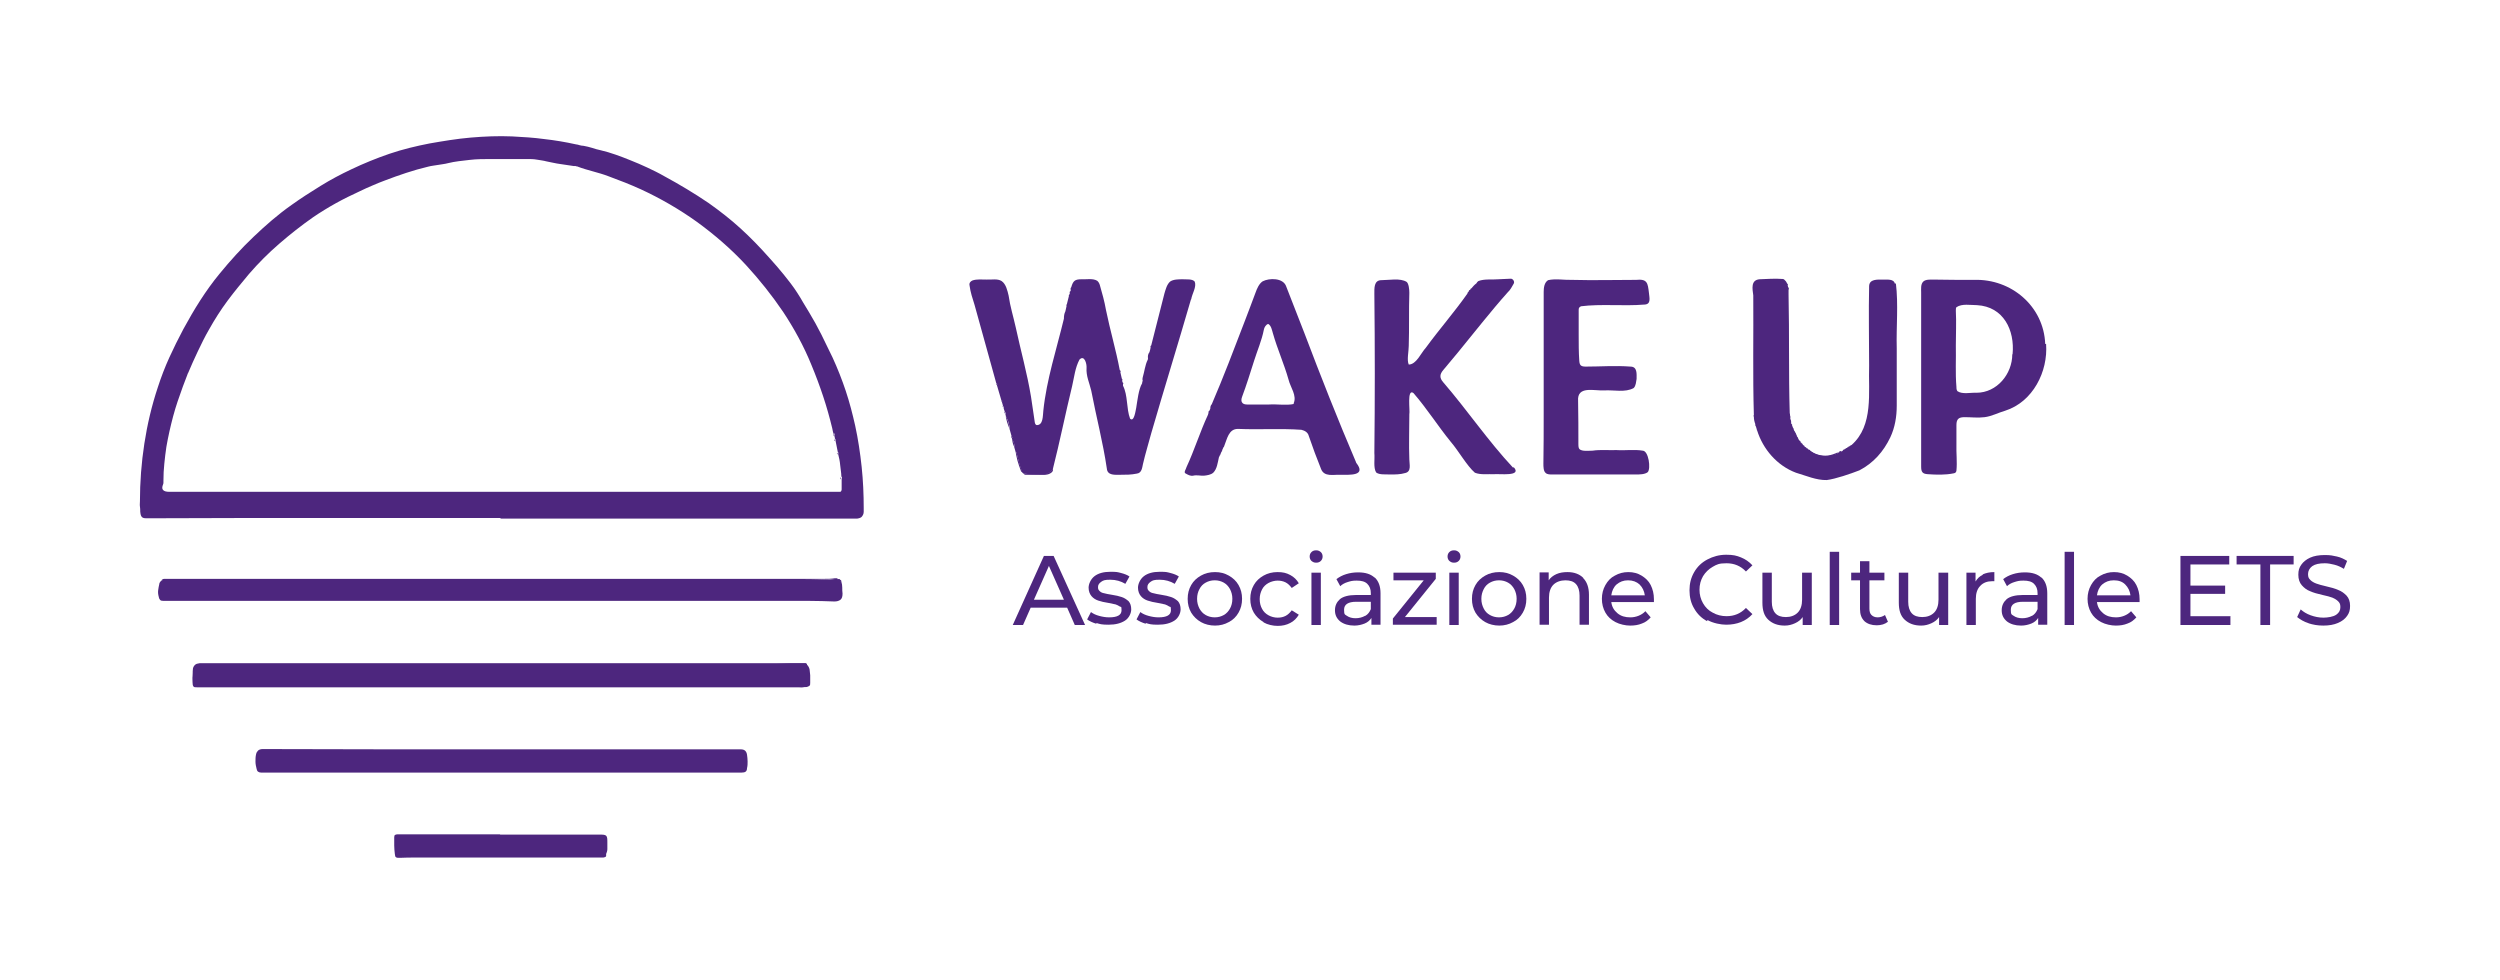 <?xml version="1.0" encoding="UTF-8"?> <svg xmlns="http://www.w3.org/2000/svg" id="Livello_1" version="1.1" viewBox="0 0 850.4 333.5"><defs><style> .st0 { fill: #4d267e; } </style></defs><path class="st0" d="M170.1,176.2c-19.9,0-39.9,0-59.8,0-19.9,0-39.9,0-59.8.1,0,0,0,0-.1,0s0,0-.1,0c-1,0-1.6,0-2-.4s-.5-.9-.6-1.9c0-.6,0-1.1-.1-1.7s0-1.1,0-1.7c0-6.6.5-13.2,1.5-19.7s2.5-12.9,4.6-19.2c1.1-3.4,2.4-6.8,3.9-10.1s3.1-6.5,4.8-9.7c1.8-3.3,3.7-6.6,5.7-9.7s4.2-6.2,6.6-9.1c3.6-4.4,7.4-8.6,11.5-12.5s8.3-7.6,13-10.9c3.2-2.3,6.5-4.4,9.9-6.5s6.8-3.9,10.4-5.6c4.2-2,8.6-3.8,13-5.3,4.4-1.5,9-2.6,13.6-3.5,4.6-.8,9.3-1.6,14-2s9.4-.6,14.1-.4c3.7.2,7.3.4,10.9.9,3.6.4,7.2,1,10.8,1.8.4,0,.9.2,1.3.3s.9.2,1.3.2c1,.2,2,.4,2.9.7s1.9.6,2.9.8c1.7.4,3.4.9,5.1,1.5s3.3,1.2,5,1.9c2,.8,3.9,1.6,5.8,2.5s3.8,1.8,5.7,2.9c2.6,1.4,5.2,2.9,7.7,4.4s5,3.1,7.5,4.8c3.8,2.7,7.4,5.5,10.8,8.6s6.6,6.4,9.7,9.9c1.7,1.9,3.4,3.8,5,5.8s3.2,4,4.6,6.2c.7,1.1,1.4,2.2,2,3.3s1.4,2.2,2,3.3c1.5,2.5,2.9,5,4.2,7.6,1.3,2.6,2.5,5.2,3.8,7.8,1.7,3.7,3.2,7.5,4.5,11.4s2.3,7.8,3.2,11.8c1,4.6,1.7,9.3,2.2,14,.5,4.7.7,9.4.7,14.1,0,.2,0,.4,0,.6s0,.4,0,.6c0,.7-.3,1.2-.6,1.6s-.9.6-1.6.7c-.4,0-.8,0-1.1,0s-.8,0-1.1,0c-19.8,0-39.7,0-59.5,0-19.8,0-39.7,0-59.5,0ZM283.5,147.7c0-.3-.1-.7-.2-1s-.1-.7-.2-1c-.9-3.7-1.9-7.3-3.1-10.9-1.2-3.6-2.5-7.1-4-10.7-2.6-6.4-5.9-12.4-9.6-18-3.8-5.6-8-10.9-12.7-16-5.1-5.5-10.7-10.3-16.6-14.6-6-4.3-12.4-8-19.1-11.1-1.8-.8-3.6-1.6-5.4-2.3-1.8-.7-3.7-1.4-5.5-2.1-1.8-.7-3.6-1.2-5.4-1.7s-3.6-1-5.4-1.7c-.2,0-.3,0-.5-.1s-.3,0-.5,0c-1.6-.2-3.1-.5-4.7-.7s-3.1-.6-4.7-.9c-1.1-.3-2.2-.4-3.3-.6s-2.2-.2-3.3-.2c-2,0-4,0-6.1,0s-4,0-6.1,0c-2.5,0-4.9,0-7.4.3s-4.9.5-7.3,1.1c-1.1.3-2.3.4-3.4.6s-2.3.3-3.4.6c-2.5.6-5,1.3-7.4,2.1-2.5.8-4.9,1.7-7.3,2.6-1.4.5-2.8,1.1-4.2,1.7-1.4.6-2.8,1.2-4.2,1.9-2.8,1.3-5.5,2.6-8.2,4.1s-5.3,3.1-7.8,4.8c-4,2.8-7.8,5.8-11.5,9-3.7,3.2-7.1,6.6-10.3,10.3-2.5,3-5,6-7.3,9.1s-4.4,6.4-6.3,9.8c-1.4,2.4-2.6,4.9-3.8,7.4s-2.3,5-3.4,7.6c0,0-.1,0-.1,0s0,0,0,.2c-.3.7-.5,1.4-.8,2.1s-.5,1.4-.8,2.1c-1.2,3.3-2.4,6.7-3.3,10.1-.9,3.4-1.7,6.9-2.3,10.4-.3,1.9-.5,3.8-.7,5.7-.2,1.9-.3,3.8-.3,5.8,0,.2,0,.4,0,.6s0,.4-.1.6c-.4,1-.4,1.6,0,2s1,.6,2.2.6c.5,0,.9,0,1.4,0s1,0,1.4,0c.7,0,1.4,0,2.1,0s1.4,0,2.1,0c28,0,56,0,83.9,0s56,0,83.9,0c8.2,0,16.3,0,24.5,0,8.2,0,16.3,0,24.5,0,.7,0,1.3,0,2,0s1.3,0,2,0c.3,0,.5,0,.6-.2s.2-.3.2-.6c0-.6,0-1.2,0-1.8s0-1.2,0-1.8c0-.1.1-.3.1-.4s0-.3-.2-.4c0-1.3-.3-2.6-.4-3.9s-.4-2.6-.7-3.8c0-.1.1-.2.1-.3s0-.2-.2-.3c-.1-.7-.3-1.3-.4-2s-.3-1.3-.4-2c0-.1.1-.2,0-.3s0-.2-.2-.3c0-.2,0-.4-.1-.6s0-.4-.1-.6c0-.1.1-.2.1-.3s0-.2-.2-.3Z"></path><path class="st0" d="M274.5,226.1c.5.5.8,1.1.9,1.7s.1,1.3.2,1.9c0,.4,0,.9,0,1.3s0,.9,0,1.3c0,.5,0,.8-.3,1s-.5.3-.9.4c-.4,0-.9,0-1.3.1s-.9,0-1.4,0c-8.9,0-17.7,0-26.6,0-8.9,0-17.7,0-26.6,0-23.9,0-47.7,0-71.6,0-23.9,0-47.7,0-71.6,0-1.4,0-2.7,0-4.1,0s-2.7,0-4.1,0c-.7,0-1.1,0-1.3-.3s-.3-.6-.3-1.3c0-.7-.1-1.5,0-2.2s0-1.5.1-2.2c0-.7.3-1.2.7-1.6s.9-.5,1.6-.6c.6,0,1.2,0,1.9,0s1.2,0,1.9,0c12,0,24,0,36.1,0,12,0,24,0,36.1,0,20,0,39.9,0,59.9,0,20,0,39.9,0,59.9,0,0,0,.1,0,.2,0s.1,0,.2,0c1.7,0,3.4,0,5.1,0s3.4,0,5.1,0c0,0,0,0,0,0s0,0,0,0c0,0,0,.1,0,.2s.1,0,.2,0Z"></path><path class="st0" d="M286.2,197.9c.2.6.3,1.3.3,2s0,1.3.1,2c0,1-.2,1.7-.7,2.1s-1.2.6-2.1.6c-2.8-.1-5.6-.2-8.4-.2-2.8,0-5.6,0-8.4,0-34.7,0-69.3,0-104,0-34.7,0-69.3,0-104,0-.6,0-1.1,0-1.7,0s-1.1,0-1.7,0c-.6,0-.9-.1-1.1-.3s-.4-.5-.5-1.1c-.2-.7-.3-1.5-.2-2.2s.2-1.4.4-2.2c0-.3.2-.5.4-.8s.4-.4.7-.5c.5,0,1,0,1.6,0s1,0,1.6,0c3.4,0,6.8,0,10.3,0,3.4,0,6.8,0,10.3,0,29.9,0,59.9,0,89.8,0,29.9,0,59.9,0,89.8,0,3.8,0,7.5,0,11.3,0,3.8,0,7.5,0,11.3-.2.7,0,1.5,0,2.2-.1s1.5,0,2.2,0c0,0,0,.1.1.2s0,.1.1.2c0,.2,0,.3.2.4s.2.1.4.2Z"></path><path class="st0" d="M170.6,262.8c-13.1,0-26.1,0-39.2,0-13.1,0-26.1,0-39.2,0-.6,0-1.1,0-1.7,0s-1.1,0-1.7,0c-.4,0-.7-.1-1-.3s-.4-.5-.5-.9c-.2-.8-.4-1.7-.4-2.5s0-1.7.2-2.5c.1-.6.4-1,.7-1.3s.9-.5,1.5-.5c.2,0,.5,0,.7,0s.5,0,.7,0c15.2,0,30.4.1,45.6.1,15.2,0,30.4,0,45.6,0,11.1,0,22.1,0,33.2,0,11.1,0,22.1,0,33.2,0,.6,0,1.3,0,1.9,0s1.3,0,1.9,0c.6,0,1.1.2,1.4.5s.5.7.6,1.3c.1.8.2,1.5.2,2.3s0,1.5-.2,2.3c0,.6-.2,1-.5,1.2s-.7.3-1.3.3c-.9,0-1.7,0-2.6,0s-1.7,0-2.6,0c-12.8,0-25.6,0-38.3,0-12.8,0-25.6,0-38.3,0ZM245.9,261.1h0c-21,0-42,0-63,0h-63s0,0,0,0,0,0,0,0h126.1Z"></path><path class="st0" d="M170.2,283.9c5.6,0,11.2,0,16.8,0,5.6,0,11.2,0,16.8,0,1.3,0,2,0,2.4.4s.4,1.1.4,2.4c0,.4,0,.7,0,1.1s0,.7,0,1.1c0,.4-.1.7-.2,1s-.3.6-.2,1c0,.2,0,.5-.3.6s-.4.2-.7.2c-.4,0-.8,0-1.1,0s-.8,0-1.1,0c-9.3,0-18.6,0-27.9,0-9.3,0-18.6,0-27.9,0-1.9,0-3.7,0-5.6,0s-3.7,0-5.6.1c-.7,0-1,0-1.3-.2s-.3-.5-.4-1.2c-.1-.9-.2-1.8-.2-2.8s0-1.8,0-2.8c0-.4.1-.7.3-.8s.5-.2.8-.2c.5,0,1,0,1.6,0s1,0,1.6,0c5.3,0,10.5,0,15.8,0s10.5,0,15.8,0Z"></path><path class="st0" d="M285.4,197c-.7,0-1.5,0-2.2,0s-1.5,0-2.2.1c-3.8.2-7.5.2-11.3.2-3.8,0-7.5,0-11.3,0-29.9,0-59.9,0-89.8,0-29.9,0-59.9,0-89.8,0-3.4,0-6.8,0-10.3,0-3.4,0-6.8,0-10.3,0-.5,0-1,0-1.6,0s-1,0-1.6,0c.3-.3.6-.4,1-.4s.7,0,1,0c3,0,6.1,0,9.1,0s6.1,0,9.1,0c23.8,0,47.6,0,71.4,0,23.8,0,47.6,0,71.4,0,9.8,0,19.5,0,29.3,0,9.8,0,19.5,0,29.3,0,1.2,0,2.5,0,3.7,0s2.5,0,3.7-.2c.2,0,.4,0,.6,0s.4.1.4.5Z"></path><path class="st0" d="M348,160.9c1.1.3,2.2.3,3.3.3s2.2,0,3.3,0c.7,0,1.4-.1,2-.4s1.1-.8,1.6-1.3c0,.4,0,.6-.2.9s-.4.4-.7.6c-.3.2-.6.3-1,.4s-.7.1-1,.1c-.9,0-1.9,0-2.8,0s-1.9,0-2.8,0c-.3,0-.6,0-.9,0s-.5-.2-.7-.6Z"></path><path class="st0" d="M625.4,154c-.9.7-1.8,1.1-2.8,1.3s-2,.2-3.1,0c-.8,0-1.5-.3-2.2-.6s-1.4-.7-2-1.3c.4,0,.7.2,1.1.4s.7.4,1,.5c1.2.5,2.3.7,3.5.7s2.3-.3,3.5-.8c.2,0,.3-.2.5-.2s.4-.1.6,0Z"></path><path class="st0" d="M345.4,153.4c.2.2.3.4.4.6s.1.5.2.7c.2,1,.5,2,.8,3s.6,2,1,2.9c-.2,0-.3-.1-.4-.2s-.1-.2-.2-.4c-.4-1.1-.8-2.2-1.1-3.3s-.5-2.2-.7-3.4Z"></path><path class="st0" d="M274.2,225.8c-1.7,0-3.4,0-5.1,0s-3.4,0-5.1,0c1.6,0,3.2-.2,4.8-.2s3.2,0,4.8,0c.1,0,.2,0,.3,0s.2,0,.3.2Z"></path><path class="st0" d="M342.2,141.7c.4.6.6,1.3.8,1.9s.3,1.4.3,2.1c-.2-.7-.5-1.3-.7-2s-.3-1.3-.5-2Z"></path><path class="st0" d="M344.3,149.4c.3.4.5.8.6,1.2s.2.9.1,1.4c-.2-.4-.4-.8-.5-1.3s-.2-.9-.2-1.4Z"></path><path class="st0" d="M626.5,153.4c-.1.2-.3.3-.5.4s-.4.1-.6.1c.1-.2.3-.3.5-.4s.4-.1.6-.1Z"></path><path class="st0" d="M338.8,130.3c.1,0,.2.2.3.3s0,.2,0,.4c0,0-.2-.2-.2-.3s0-.2,0-.3Z"></path><path class="st0" d="M340.5,136c.2,0,.2.2.3.3s0,.2,0,.4c0,0-.2-.2-.2-.3s0-.2,0-.3Z"></path><path class="st0" d="M341.1,138c.1,0,.2.2.2.3s0,.3,0,.4c0-.1-.2-.2-.2-.3s0-.3,0-.4Z"></path><path class="st0" d="M344,148.3c.1,0,.2.2.3.3s0,.2-.1.4c-.1,0-.2-.2-.2-.3s0-.2,0-.3Z"></path><path class="st0" d="M286.2,197.9c-.1,0-.3-.1-.4-.2s-.2-.2-.2-.4c.2,0,.4,0,.5.1s.1.3,0,.5Z"></path><path class="st0" d="M341.7,140c.1.1.2.2.2.3s0,.3,0,.4c-.1-.1-.2-.2-.2-.3s0-.3,0-.4Z"></path><path class="st0" d="M414.8,155.2c0,0,0-.2,0-.2s0,0,.2-.1c0,0,0,.2,0,.2s0,0-.2.1Z"></path><path class="st0" d="M415.4,153.8c0,0,0-.2,0-.2s0-.1.2-.1c0,0,0,.2,0,.2s0,.1-.2.1Z"></path><path class="st0" d="M274.5,226.1c0,0-.1,0-.2,0s0-.1,0-.2c0,0,.2,0,.2,0s0,.1,0,.2Z"></path><g><path class="st0" d="M405.2,101.8c.3-1.9,1.9-4.2,1.2-6-.8-1-2.8-.7-4.1-.8-1.4,0-3.2,0-4.3.8-1.1,1-1.5,2.7-1.9,4-1.5,5.9-3,11.8-4.5,17.7-.3.2-.3.4-.2.7-.1.5-.2,1-.4,1.6-.5.6-.6,1.4-.5,2.1,0,.2,0,.3-.1.5-.9,1.8-1.1,4-1.7,6,0,.3-.2.7,0,.9,0,.4-.2.7-.2,1.1-1.2,2-1.6,5.9-2,8.3-.2.8-.7,5.1-2.1,3.7-1.3-3.5-.7-7.9-2.4-11.2,0-.2,0-.3,0-.5.2-.3.1-.5-.2-.7,0-.2,0-.3-.1-.5.2-.3.1-.5-.1-.7l-.5-2.2c-.1,0-.2-.2-.2-.3,0,.1,0,.2.2.3.2-.3.1-.5-.2-.7-1.3-6.9-3.3-13.6-4.7-20.5-.5-2.9-1.3-5.7-2.1-8.5-.2-.6-.5-1.1-.9-1.4-1.5-.9-3.7-.4-5.4-.5-2.2,0-2.8.6-3.4,2.7-.2.2-.3.5-.2.8v.5c-.4.2-.4.4-.3.6,0,.2,0,.3-.1.5-.2.2-.3.4-.2.6-.2.9-.5,1.9-.7,2.8-.2.2-.2.4-.1.6-.1.6-.3,1.2-.4,1.8-.4.8-.5,1.6-.5,2.5-2.5,10.4-5.9,20.7-7,31.3-.2,1.7,0,5-2.3,4.9-.3-.1-.5-.4-.6-.9-.4-3-.9-5.9-1.3-8.8-1.3-7.9-3.5-15.7-5.2-23.6-.8-3.6-1.9-7.1-2.4-10.7-.4-1.7-.9-4-2.4-5-1.4-.9-3.5-.4-5.1-.5-1.6,0-3.3-.2-4.8.3-.7.3-1.2.9-1,1.7.3,2.3,1,4.4,1.7,6.6,2.5,8.9,4.9,17.8,7.4,26.7.3.1.4.3.2.6.5,1.7,1,3.4,1.5,5.1.3.1.4.3.2.6.1.5.3.9.4,1.4.3.2.3.5.2.8.1.4.3.8.4,1.2.3.2.3.5.2.8,0,.3.2.7.3,1,.7,1.2,1.1,2.6,1.1,4,.2.8.5,1.7.7,2.5.2.2.4.4.1.6,0,.2,0,.3.1.5.5.8.9,1.6.7,2.6.1.5.3.9.4,1.4.2.2.3.4.4.6.5,2.2,1.1,4.5,1.9,6.6,0,0,.2.2.3.3,2.2.5,4.4.3,6.6.4,1.5.1,2.6-.7,3.5-1.7,2.4-9.4,4.3-19,6.6-28.4.7-3,1-6.2,2.5-9,1.7-1.7,2.5,1.5,2.4,2.8-.2,2.8,1,5.2,1.6,7.8,1.7,8.9,4,17.6,5.3,26.5.2,2.4,2.8,2.1,4.6,2.1,1.9,0,3.7,0,5.6-.4,1.7-.2,1.8-2,2.1-3.3.8-3.5,1.9-7,2.8-10.4,4.4-15.2,9.1-30.3,13.5-45.5Z"></path><path class="st0" d="M514.7,159.1c-8.6-9.2-15.6-19.6-23.8-29.1-1.3-1.5-1.2-2.7.1-4.2,1.7-2,3.3-4,5-6,5.6-6.8,11-13.8,16.9-20.4.9-.8,1.4-1.9,2-2.9.4-.7-.2-1.6-.9-1.7-1.5,0-3,.2-4.4.2-2.2.2-4.6-.2-6.7.6-.3.2-.5.4-.7.8-.7.5-1.2,1.1-1.7,1.7-.2,0-.3.1-.3.3,0,.1-.2.2-.3.3-.2,0-.3.1-.2.3,0,0-.1.1-.1.2-.2,0-.3.1-.2.3,0,0,0,0,0,0,0,0,0,0,0,0-.2,0-.3.1-.2.3,0,0,.2,0,.2,0,0,0-.1,0-.2,0-4.5,6.4-9.6,12.2-14.2,18.5-1.6,1.7-3.2,5.7-5.8,5.7-.7-1.5,0-4.5,0-6.3.2-6,0-12.1.2-18.1,0-1.2-.2-3.1-.9-3.7-2.2-1.4-6-.6-8.6-.6-2.6,0-2.4,2.8-2.4,4.7.2,18,.2,36.1,0,54.1.2,2.1-.4,4.9.6,6.6,1.1.9,3.3.6,4.8.7,1.7,0,3.4,0,5.1-.5,2.2-.5,1.4-3,1.4-4.6-.2-5.1,0-10.3,0-15.4.3-1.1-.9-8.9,1.4-7.2,4.6,5.3,8.3,11.2,12.7,16.6,2.6,3,5.5,8.2,8.2,10.5,2,.8,4.4.4,6.5.5,1.7-.2,9.7.9,6.7-2.4Z"></path><path class="st0" d="M695.7,117c-.5-12.8-11.5-22.2-24.2-21.8-4.6,0-9.2,0-13.8-.1-1.1,0-2.7-.1-3.5.7-.9.9-.7,2.5-.7,3.7,0,9.7,0,19.4,0,29h0c0,10.1,0,20.1,0,30.2,0,1.8.4,2.5,2.3,2.6,2.9.2,5.9.3,8.8-.3.6-.1.8-.4.9-.9.3-3-.1-6,0-9,0-2.2,0-4.4,0-6.5,0-2.1.8-2.7,2.8-2.7,2.2,0,4.5.3,6.8,0,2.4-.3,4.6-1.5,7-2.2,9.4-3,14.6-13.3,13.9-22.7ZM684.5,120.5c0,6.7-5.2,13.1-12.2,13.1-2-.1-4.7.6-6.4-.5-.3-.3-.4-.7-.4-1.5-.4-4.7-.1-9.4-.2-14.1,0-3.9.2-7.9,0-11.8,0-.6,0-.9.2-1.2,1.9-1.3,4.8-.7,7-.7,9,.5,12.9,8.5,12.1,16.7Z"></path><path class="st0" d="M644.6,96.6c-.4-1.9-2.7-1.4-4.2-1.5-1.8,0-4.5-.2-4.6,2.2-.2,9,0,18,0,27-.3,9.2,1.6,20.4-6,27.1-.2,0-.3,0-.3.2,0,0,0,0,0,0-.2,0-.3,0-.3.2,0,0,0,0,0,0-.2,0-.4,0-.5.3,0,0,0,0,0,0-.2,0-.4.1-.5.3,0,0,0,0,0,0-.2,0-.3,0-.3.2,0,0,0,0,0,0-.2,0-.4,0-.5.3,0,0,0,0,0,0-.2,0-.4,0-.5.3,0,0,0,0,0,0-.3.4-.7.5-1.1.5,0,0,0,0,0,0-2.9,2.1-7.4,1.9-10.1-.5,0,0,0,0,0,0,0-.2-.1-.2-.3-.2-.2-.1-.4-.2-.5-.3,0-.2-.1-.3-.3-.2,0,0-.1-.1-.2-.2,0-.2-.1-.2-.3-.2-.1,0-.2-.2-.3-.3,0-.2-.1-.3-.3-.3,0,0-.2-.2-.3-.3,0-.2,0-.3-.3-.3,0,0,0,0,0,0,0-.2,0-.3-.3-.3,0,0,0-.1-.1-.2,0-.3-.2-.5-.5-.6-.1-.3-.3-.5-.4-.8,0-.2,0-.3-.2-.3,0-.1-.1-.2-.2-.4,0-.3,0-.4-.3-.6,0,0,0-.2,0-.2,0-.2,0-.3-.2-.3,0,0,0-.1-.1-.2,0-.2,0-.3-.2-.3-.1-.3-.2-.5-.3-.8,0-.2,0-.3-.2-.4,0-.2-.2-.5-.3-.7.2-.4-.2-.5-.3-.7,0-.6,0-1.1-.3-1.6,0-.4.1-.8-.1-1.2-.2.2-.2.4-.2.6,0-.2,0-.4.2-.6,0-.3,0-.5-.1-.8-.2-.3-.3-.5-.4-.8,0,.3.2.6.4.8-.4-13.3-.1-26.9-.4-40.2,0-.6,0-1.1,0-1.7.2-.4.1-.7-.2-1,0-.2,0-.3-.1-.5.2-.3,0-.5-.2-.7-.2-.4-.4-.8-.7-1-.2-.3-.5-.5-.8-.5-2.6-.2-5.3,0-7.9.1-3,.3-2.4,3.2-2.1,5.5.1,13.6-.2,27.2.2,40.7-.2.2-.1.4,0,.6,0,.9.2,1.7.5,2.5-.1.3,0,.5.2.8.1.3.2.7.3,1,0,.2,0,.3.1.3,2,6.4,6.8,12,13.2,14.4,3.4,1,7,2.6,10.5,2.5,3.1-.4,8-2.1,11.1-3.3,4.8-2.5,8.2-6.4,10.5-11.2,1.6-3.4,2.2-7.1,2.2-10.8,0-6.5,0-13,0-19.5-.2-7.4.6-14.9-.3-22.2Z"></path><path class="st0" d="M461.3,157.3c-6.2-14.5-12-29.2-17.6-44-2-5.3-4.2-10.6-6.2-15.9-1-2.9-5.7-2.9-8-1.7-1.2.8-1.9,2.4-2.4,3.8-1.2,3.3-2.5,6.6-3.7,9.8-3.6,9.4-7.2,18.9-11.2,28.2-.4.4-.5.9-.5,1.5-.1.2-.2.5-.3.7-.3.2-.4.4-.3.7,0,.2-.2.5-.2.7-2.7,5.8-4.6,12-7.3,17.8-.1.6-1,1.7-.4,2.1.9.5,1.7,1,2.7.8,1.2-.3,2.5.1,3.7,0,1-.1,2.3-.3,3.1-1,1.3-1.3,1.5-3.4,1.9-5.1,0-.2.1-.3.2-.5,0-.2,0-.3.2-.3.1-.3.3-.7.4-1,0-.2,0-.3.2-.4,0,0,0,0,0,0,.1,0,.2-.1.1-.3.2-.4.3-.7.5-1.1.1,0,.2-.2.2-.3,1-2.4,1.5-6,4.8-5.9,7.2.3,14.4-.2,21.5.3,1.2.3,2.2.9,2.5,2.1,1.3,3.8,2.7,7.6,4.2,11.3,1.1,2.7,4.2,1.8,6.5,1.9,3.1,0,9.1.5,5.4-4.1ZM440.2,137.4c-2.6.6-5.8,0-8.6.2h0c-2.4,0-4.8,0-7.3,0-.9,0-1.5-.2-1.8-.7-.3-.4-.3-1.1,0-1.9,1.5-4,2.8-8.2,4.1-12.3,1.1-3.5,2.6-6.9,3.3-10.5.1-.8.8-1.9,1.5-2,1,.5,1.3,2.2,1.6,3.2,1.5,5.3,3.8,10.4,5.3,15.7.6,2.6,3,5.5,1.7,8.2Z"></path><path class="st0" d="M537.6,104.2c7.2-.9,14.5,0,21.8-.6,2.4-.1,1.6-2.5,1.5-4-.4-3.3-.5-4.8-4.4-4.4-7.2,0-14.5.2-21.7,0-2.7.1-5.6-.5-8.2.1-1.3.8-1.5,2.6-1.5,4,0,4.1,0,8.1,0,12.2,0,9.7,0,19.5,0,29.2,0,5.7,0,11.3-.1,17,0,1,0,2.6.8,3.2.5.5,1.5.5,2.2.5,4.9,0,9.7,0,14.6,0,4.6,0,9.2,0,13.8,0,1.3,0,3.1,0,4.1-.8,1.1-1.2.3-7.2-1.7-7.3-2.9-.5-6,0-8.9-.2-2.7.1-5.5-.2-8.2.2-1.3,0-3.5.3-4.4-.5-.3-.3-.4-.8-.4-1.7,0-4.9,0-9.8-.1-14.7-.4-5.3,5.5-3.4,8.9-3.6,3.3-.2,7.1.8,10-.8.8-.8.8-2.1,1-3.1,0-1.7.3-4.2-2.1-4.2-5.1-.4-10.2,0-15.2,0-1.6,0-2.1-.4-2.2-2-.2-2.9-.2-5.8-.2-8.7,0-2.9,0-5.8,0-8.7,0-.6.3-.9.8-1.1Z"></path></g><path class="st0" d="M285.9,163.1c0-.1-.1-.3-.1-.4s0-.3,0-.4c.1.1.2.3.2.4s0,.3-.1.4Z"></path><path class="st0" d="M284.8,154.6c0,0-.1-.2-.1-.3s0-.2,0-.3c.1,0,.2.2.2.3s0,.2-.1.3Z"></path><path class="st0" d="M283.9,150c0,0-.1-.2-.1-.3s0-.2,0-.3c0,0,.2.2.2.3s0,.2,0,.3Z"></path><path class="st0" d="M283.6,148.3c0,0-.1-.2-.2-.3s0-.2,0-.3c.1,0,.2.2.2.3s0,.2-.1.3Z"></path><path class="st0" d="M63.6,127.2c0,0,0,.1,0,.2s0,0-.1,0c0,0,0-.1,0-.2s0,0,.1,0Z"></path><path class="st0" d="M245.9,261.1h-126.1s0,0,0,0,0,0,0,0h126.1Z"></path><g><path class="st0" d="M363.1,206.7h-12.5l-2.6,5.9h-3.5l10.6-23.5h3.3l10.7,23.5h-3.5l-2.6-5.9ZM361.9,204l-5.1-11.5-5.1,11.5h10.1Z"></path><path class="st0" d="M373,212.2c-1.3-.4-2.4-.9-3.2-1.5l1.3-2.5c.8.6,1.7,1,2.8,1.3s2.2.5,3.4.5c2.8,0,4.2-.8,4.2-2.4s-.2-1-.6-1.3-.9-.5-1.4-.7c-.6-.1-1.4-.3-2.4-.5-1.4-.2-2.6-.5-3.5-.8-.9-.3-1.7-.8-2.3-1.5-.6-.7-1-1.7-1-2.9s.7-2.9,2-3.9c1.3-1,3.1-1.5,5.4-1.5s2.4.1,3.6.4c1.2.3,2.2.7,2.9,1.2l-1.4,2.5c-1.5-.9-3.2-1.4-5.1-1.4s-2.4.2-3.1.7-1.1,1-1.1,1.8.2,1,.6,1.4.9.6,1.5.7c.6.2,1.4.3,2.5.5,1.4.2,2.6.5,3.5.8.9.3,1.6.8,2.3,1.4.6.7.9,1.6.9,2.8s-.7,2.9-2.1,3.8c-1.4.9-3.2,1.4-5.6,1.4s-2.9-.2-4.2-.6Z"></path><path class="st0" d="M389.8,212.2c-1.3-.4-2.4-.9-3.2-1.5l1.3-2.5c.8.6,1.7,1,2.8,1.3s2.2.5,3.4.5c2.8,0,4.2-.8,4.2-2.4s-.2-1-.6-1.3-.9-.5-1.4-.7c-.6-.1-1.4-.3-2.4-.5-1.4-.2-2.6-.5-3.5-.8-.9-.3-1.7-.8-2.3-1.5-.6-.7-1-1.7-1-2.9s.7-2.9,2-3.9,3.1-1.5,5.4-1.5,2.4.1,3.6.4c1.2.3,2.2.7,2.9,1.2l-1.4,2.5c-1.5-.9-3.2-1.4-5.1-1.4s-2.4.2-3.1.7-1.1,1-1.1,1.8.2,1,.6,1.4.9.6,1.5.7c.6.2,1.4.3,2.5.5,1.4.2,2.6.5,3.5.8.9.3,1.6.8,2.3,1.4.6.7.9,1.6.9,2.8s-.7,2.9-2.1,3.8c-1.4.9-3.2,1.4-5.6,1.4s-2.9-.2-4.2-.6Z"></path><path class="st0" d="M408.5,211.6c-1.4-.8-2.5-1.9-3.3-3.2-.8-1.4-1.2-2.9-1.2-4.7s.4-3.3,1.2-4.7c.8-1.4,1.9-2.4,3.3-3.2,1.4-.8,3-1.2,4.8-1.2s3.3.4,4.7,1.2c1.4.8,2.5,1.8,3.3,3.2.8,1.4,1.2,2.9,1.2,4.7s-.4,3.3-1.2,4.7c-.8,1.4-1.9,2.5-3.3,3.2-1.4.8-3,1.2-4.7,1.2s-3.4-.4-4.8-1.2ZM416.3,209.2c.9-.5,1.6-1.3,2.1-2.2.5-.9.8-2,.8-3.3s-.3-2.3-.8-3.3c-.5-.9-1.2-1.7-2.1-2.2s-1.9-.8-3.1-.8-2.2.3-3.1.8c-.9.5-1.6,1.2-2.1,2.2-.5.9-.8,2-.8,3.3s.3,2.3.8,3.3c.5.9,1.2,1.7,2.1,2.2.9.5,1.9.8,3.1.8s2.2-.3,3.1-.8Z"></path><path class="st0" d="M429.8,211.6c-1.4-.8-2.5-1.9-3.3-3.2-.8-1.4-1.2-2.9-1.2-4.7s.4-3.3,1.2-4.7c.8-1.4,1.9-2.4,3.3-3.2,1.4-.8,3-1.2,4.8-1.2s3,.3,4.3,1,2.2,1.6,2.9,2.8l-2.4,1.6c-.6-.8-1.3-1.5-2.1-1.9-.8-.4-1.7-.6-2.7-.6s-2.2.3-3.1.8c-.9.5-1.7,1.2-2.2,2.2s-.8,2-.8,3.3.3,2.4.8,3.3c.5,1,1.3,1.7,2.2,2.2.9.5,2,.8,3.1.8s1.9-.2,2.7-.6c.8-.4,1.5-1.1,2.1-1.9l2.4,1.5c-.7,1.2-1.7,2.2-2.9,2.8-1.3.7-2.7,1-4.3,1s-3.4-.4-4.8-1.2Z"></path><path class="st0" d="M446.1,190.8c-.4-.4-.6-.9-.6-1.5s.2-1.1.6-1.5.9-.6,1.6-.6,1.1.2,1.6.6c.4.4.6.9.6,1.5s-.2,1.1-.6,1.5-.9.6-1.6.6-1.1-.2-1.6-.6ZM446.1,194.8h3.2v17.8h-3.2v-17.8Z"></path><path class="st0" d="M467.6,196.4c1.3,1.2,2,3,2,5.4v10.7h-3.1v-2.3c-.5.8-1.3,1.5-2.3,1.9-1,.4-2.2.7-3.5.7-2,0-3.6-.5-4.8-1.4-1.2-1-1.8-2.2-1.8-3.8s.6-2.8,1.7-3.8c1.1-.9,3-1.4,5.4-1.4h5.1v-.6c0-1.4-.4-2.4-1.2-3.2s-2-1.1-3.6-1.1-2.1.2-3.1.5-1.9.8-2.5,1.4l-1.3-2.4c.9-.7,2-1.3,3.3-1.7,1.3-.4,2.6-.6,4.1-.6,2.5,0,4.3.6,5.6,1.8ZM464.4,209.5c.9-.5,1.5-1.3,1.9-2.3v-2.5h-5c-2.7,0-4.1.9-4.1,2.7s.3,1.6,1,2.1,1.7.8,2.9.8,2.3-.3,3.2-.8Z"></path><path class="st0" d="M488.7,209.9v2.6h-14.9v-2.1l10.5-13h-10.3v-2.6h14.4v2.1l-10.5,13h10.8Z"></path><path class="st0" d="M493,190.8c-.4-.4-.6-.9-.6-1.5s.2-1.1.6-1.5.9-.6,1.6-.6,1.1.2,1.6.6c.4.4.6.9.6,1.5s-.2,1.1-.6,1.5-.9.6-1.6.6-1.1-.2-1.6-.6ZM493,194.8h3.2v17.8h-3.2v-17.8Z"></path><path class="st0" d="M505.2,211.6c-1.4-.8-2.5-1.9-3.3-3.2-.8-1.4-1.2-2.9-1.2-4.7s.4-3.3,1.2-4.7c.8-1.4,1.9-2.4,3.3-3.2,1.4-.8,3-1.2,4.8-1.2s3.3.4,4.7,1.2c1.4.8,2.5,1.8,3.3,3.2.8,1.4,1.2,2.9,1.2,4.7s-.4,3.3-1.2,4.7-1.9,2.5-3.3,3.2c-1.4.8-3,1.2-4.7,1.2s-3.4-.4-4.8-1.2ZM513,209.2c.9-.5,1.6-1.3,2.1-2.2.5-.9.8-2,.8-3.3s-.3-2.3-.8-3.3c-.5-.9-1.2-1.7-2.1-2.2-.9-.5-1.9-.8-3.1-.8s-2.2.3-3.1.8c-.9.5-1.6,1.2-2.1,2.2s-.8,2-.8,3.3.3,2.3.8,3.3,1.2,1.7,2.1,2.2c.9.5,1.9.8,3.1.8s2.2-.3,3.1-.8Z"></path><path class="st0" d="M538.5,196.6c1.3,1.3,2,3.2,2,5.7v10.2h-3.2v-9.9c0-1.7-.4-3-1.2-3.9-.8-.9-2-1.3-3.6-1.3s-3.1.5-4.1,1.5c-1,1-1.5,2.5-1.5,4.4v9.2h-3.2v-17.8h3.1v2.7c.6-.9,1.5-1.6,2.6-2.1,1.1-.5,2.4-.7,3.8-.7,2.3,0,4.1.7,5.4,2Z"></path><path class="st0" d="M562.5,204.8h-14.4c.2,1.6.9,2.8,2.1,3.8,1.2,1,2.6,1.4,4.4,1.4s3.8-.7,5.1-2.1l1.8,2.1c-.8.9-1.8,1.7-3,2.1-1.2.5-2.5.7-4,.7s-3.5-.4-5-1.2c-1.5-.8-2.6-1.8-3.4-3.2-.8-1.4-1.2-3-1.2-4.7s.4-3.3,1.2-4.7c.8-1.4,1.8-2.5,3.2-3.2,1.4-.8,2.9-1.2,4.6-1.2s3.2.4,4.5,1.2c1.3.8,2.4,1.8,3.1,3.2.7,1.4,1.1,3,1.1,4.8s0,.6,0,1ZM549.9,198.8c-1,.9-1.6,2.2-1.8,3.7h11.4c-.2-1.5-.8-2.7-1.8-3.7-1-.9-2.3-1.4-3.9-1.4s-2.8.5-3.9,1.4Z"></path><path class="st0" d="M580.7,211.3c-1.9-1-3.4-2.5-4.4-4.3-1.1-1.8-1.6-3.9-1.6-6.2s.5-4.3,1.6-6.2,2.6-3.3,4.5-4.3c1.9-1,4-1.6,6.4-1.6s3.5.3,5,.9c1.5.6,2.8,1.5,3.9,2.7l-2.2,2.1c-1.8-1.9-4-2.8-6.6-2.8s-3.3.4-4.7,1.2-2.5,1.9-3.3,3.2c-.8,1.4-1.2,2.9-1.2,4.6s.4,3.2,1.2,4.6c.8,1.4,1.9,2.5,3.3,3.2,1.4.8,3,1.2,4.7,1.2,2.6,0,4.8-.9,6.6-2.8l2.2,2.1c-1.1,1.2-2.4,2.1-3.9,2.7-1.5.6-3.2.9-5,.9s-4.5-.5-6.4-1.6Z"></path><path class="st0" d="M616.3,194.8v17.8h-3.1v-2.7c-.6.9-1.5,1.6-2.6,2.1s-2.2.8-3.5.8c-2.4,0-4.2-.7-5.6-2-1.4-1.3-2-3.2-2-5.8v-10.2h3.2v9.9c0,1.7.4,3,1.2,3.9.8.9,2,1.3,3.6,1.3s3-.5,4-1.5,1.5-2.5,1.5-4.4v-9.2h3.2Z"></path><path class="st0" d="M622.4,187.7h3.2v24.9h-3.2v-24.9Z"></path><path class="st0" d="M642.2,211.5c-.5.4-1.1.7-1.7.9-.7.2-1.4.3-2.1.3-1.8,0-3.2-.5-4.2-1.4-1-1-1.5-2.3-1.5-4.1v-9.8h-3v-2.6h3v-3.9h3.2v3.9h5.1v2.6h-5.1v9.6c0,1,.2,1.7.7,2.2.5.5,1.2.8,2.1.8s1.8-.3,2.5-.8l1,2.3Z"></path><path class="st0" d="M662.7,194.8v17.8h-3.1v-2.7c-.6.9-1.5,1.6-2.6,2.1s-2.2.8-3.5.8c-2.4,0-4.2-.7-5.6-2s-2-3.2-2-5.8v-10.2h3.2v9.9c0,1.7.4,3,1.2,3.9.8.9,2,1.3,3.6,1.3s3-.5,4-1.5,1.5-2.5,1.5-4.4v-9.2h3.2Z"></path><path class="st0" d="M674.4,195.4c1.1-.5,2.4-.8,4-.8v3.1c-.2,0-.4,0-.7,0-1.7,0-3.1.5-4.1,1.6-1,1-1.5,2.5-1.5,4.4v8.9h-3.2v-17.8h3.1v3c.6-1,1.4-1.8,2.5-2.3Z"></path><path class="st0" d="M694.4,196.4c1.3,1.2,2,3,2,5.4v10.7h-3.1v-2.3c-.5.8-1.3,1.5-2.3,1.9-1,.4-2.2.7-3.5.7-2,0-3.6-.5-4.8-1.4-1.2-1-1.8-2.2-1.8-3.8s.6-2.8,1.7-3.8c1.1-.9,3-1.4,5.4-1.4h5.1v-.6c0-1.4-.4-2.4-1.2-3.2s-2-1.1-3.6-1.1-2.1.2-3.1.5-1.9.8-2.5,1.4l-1.3-2.4c.9-.7,2-1.3,3.3-1.7,1.3-.4,2.6-.6,4.1-.6,2.5,0,4.3.6,5.6,1.8ZM691.2,209.5c.9-.5,1.5-1.3,1.9-2.3v-2.5h-5c-2.7,0-4.1.9-4.1,2.7s.3,1.6,1,2.1,1.7.8,2.9.8,2.3-.3,3.2-.8Z"></path><path class="st0" d="M702.3,187.7h3.2v24.9h-3.2v-24.9Z"></path><path class="st0" d="M727.7,204.8h-14.4c.2,1.6.9,2.8,2.1,3.8,1.2,1,2.6,1.4,4.4,1.4s3.8-.7,5.1-2.1l1.8,2.1c-.8.9-1.8,1.7-3,2.1-1.2.5-2.5.7-4,.7s-3.5-.4-5-1.2c-1.5-.8-2.6-1.8-3.4-3.2-.8-1.4-1.2-3-1.2-4.7s.4-3.3,1.2-4.7c.8-1.4,1.8-2.5,3.2-3.2,1.4-.8,2.9-1.2,4.6-1.2s3.2.4,4.5,1.2c1.3.8,2.4,1.8,3.1,3.2.7,1.4,1.1,3,1.1,4.8s0,.6,0,1ZM715.1,198.8c-1,.9-1.6,2.2-1.8,3.7h11.4c-.2-1.5-.8-2.7-1.8-3.7s-2.3-1.4-3.9-1.4-2.8.5-3.9,1.4Z"></path><path class="st0" d="M758.7,209.7v2.9h-17v-23.5h16.6v2.9h-13.2v7.2h11.8v2.8h-11.8v7.6h13.7Z"></path><path class="st0" d="M768.8,192h-8v-2.9h19.4v2.9h-8v20.6h-3.3v-20.6Z"></path><path class="st0" d="M785.3,212c-1.6-.5-2.9-1.3-3.9-2.1l1.2-2.6c.9.8,2,1.5,3.4,2s2.8.8,4.3.8,3.4-.3,4.4-1c1-.7,1.4-1.5,1.4-2.6s-.3-1.5-.8-2c-.5-.5-1.2-.9-1.9-1.2-.8-.3-1.9-.6-3.3-.9-1.8-.4-3.2-.8-4.3-1.3-1.1-.4-2-1.1-2.8-2-.8-.9-1.2-2.1-1.2-3.6s.3-2.4,1-3.4c.7-1,1.7-1.8,3-2.4,1.3-.6,3-.9,5-.9s2.7.2,4.1.5,2.5.9,3.5,1.5l-1.1,2.7c-1-.6-2-1.1-3.2-1.4s-2.2-.5-3.3-.5c-1.9,0-3.3.3-4.3,1-.9.7-1.4,1.6-1.4,2.7s.3,1.5.8,2c.5.5,1.2.9,2,1.2.8.3,1.9.6,3.2.9,1.8.4,3.2.8,4.3,1.3,1.1.4,2,1.1,2.8,1.9.8.9,1.2,2,1.2,3.5s-.3,2.4-1,3.4c-.7,1-1.7,1.8-3.1,2.4-1.4.6-3,.9-5,.9s-3.5-.3-5.1-.8Z"></path></g></svg> 